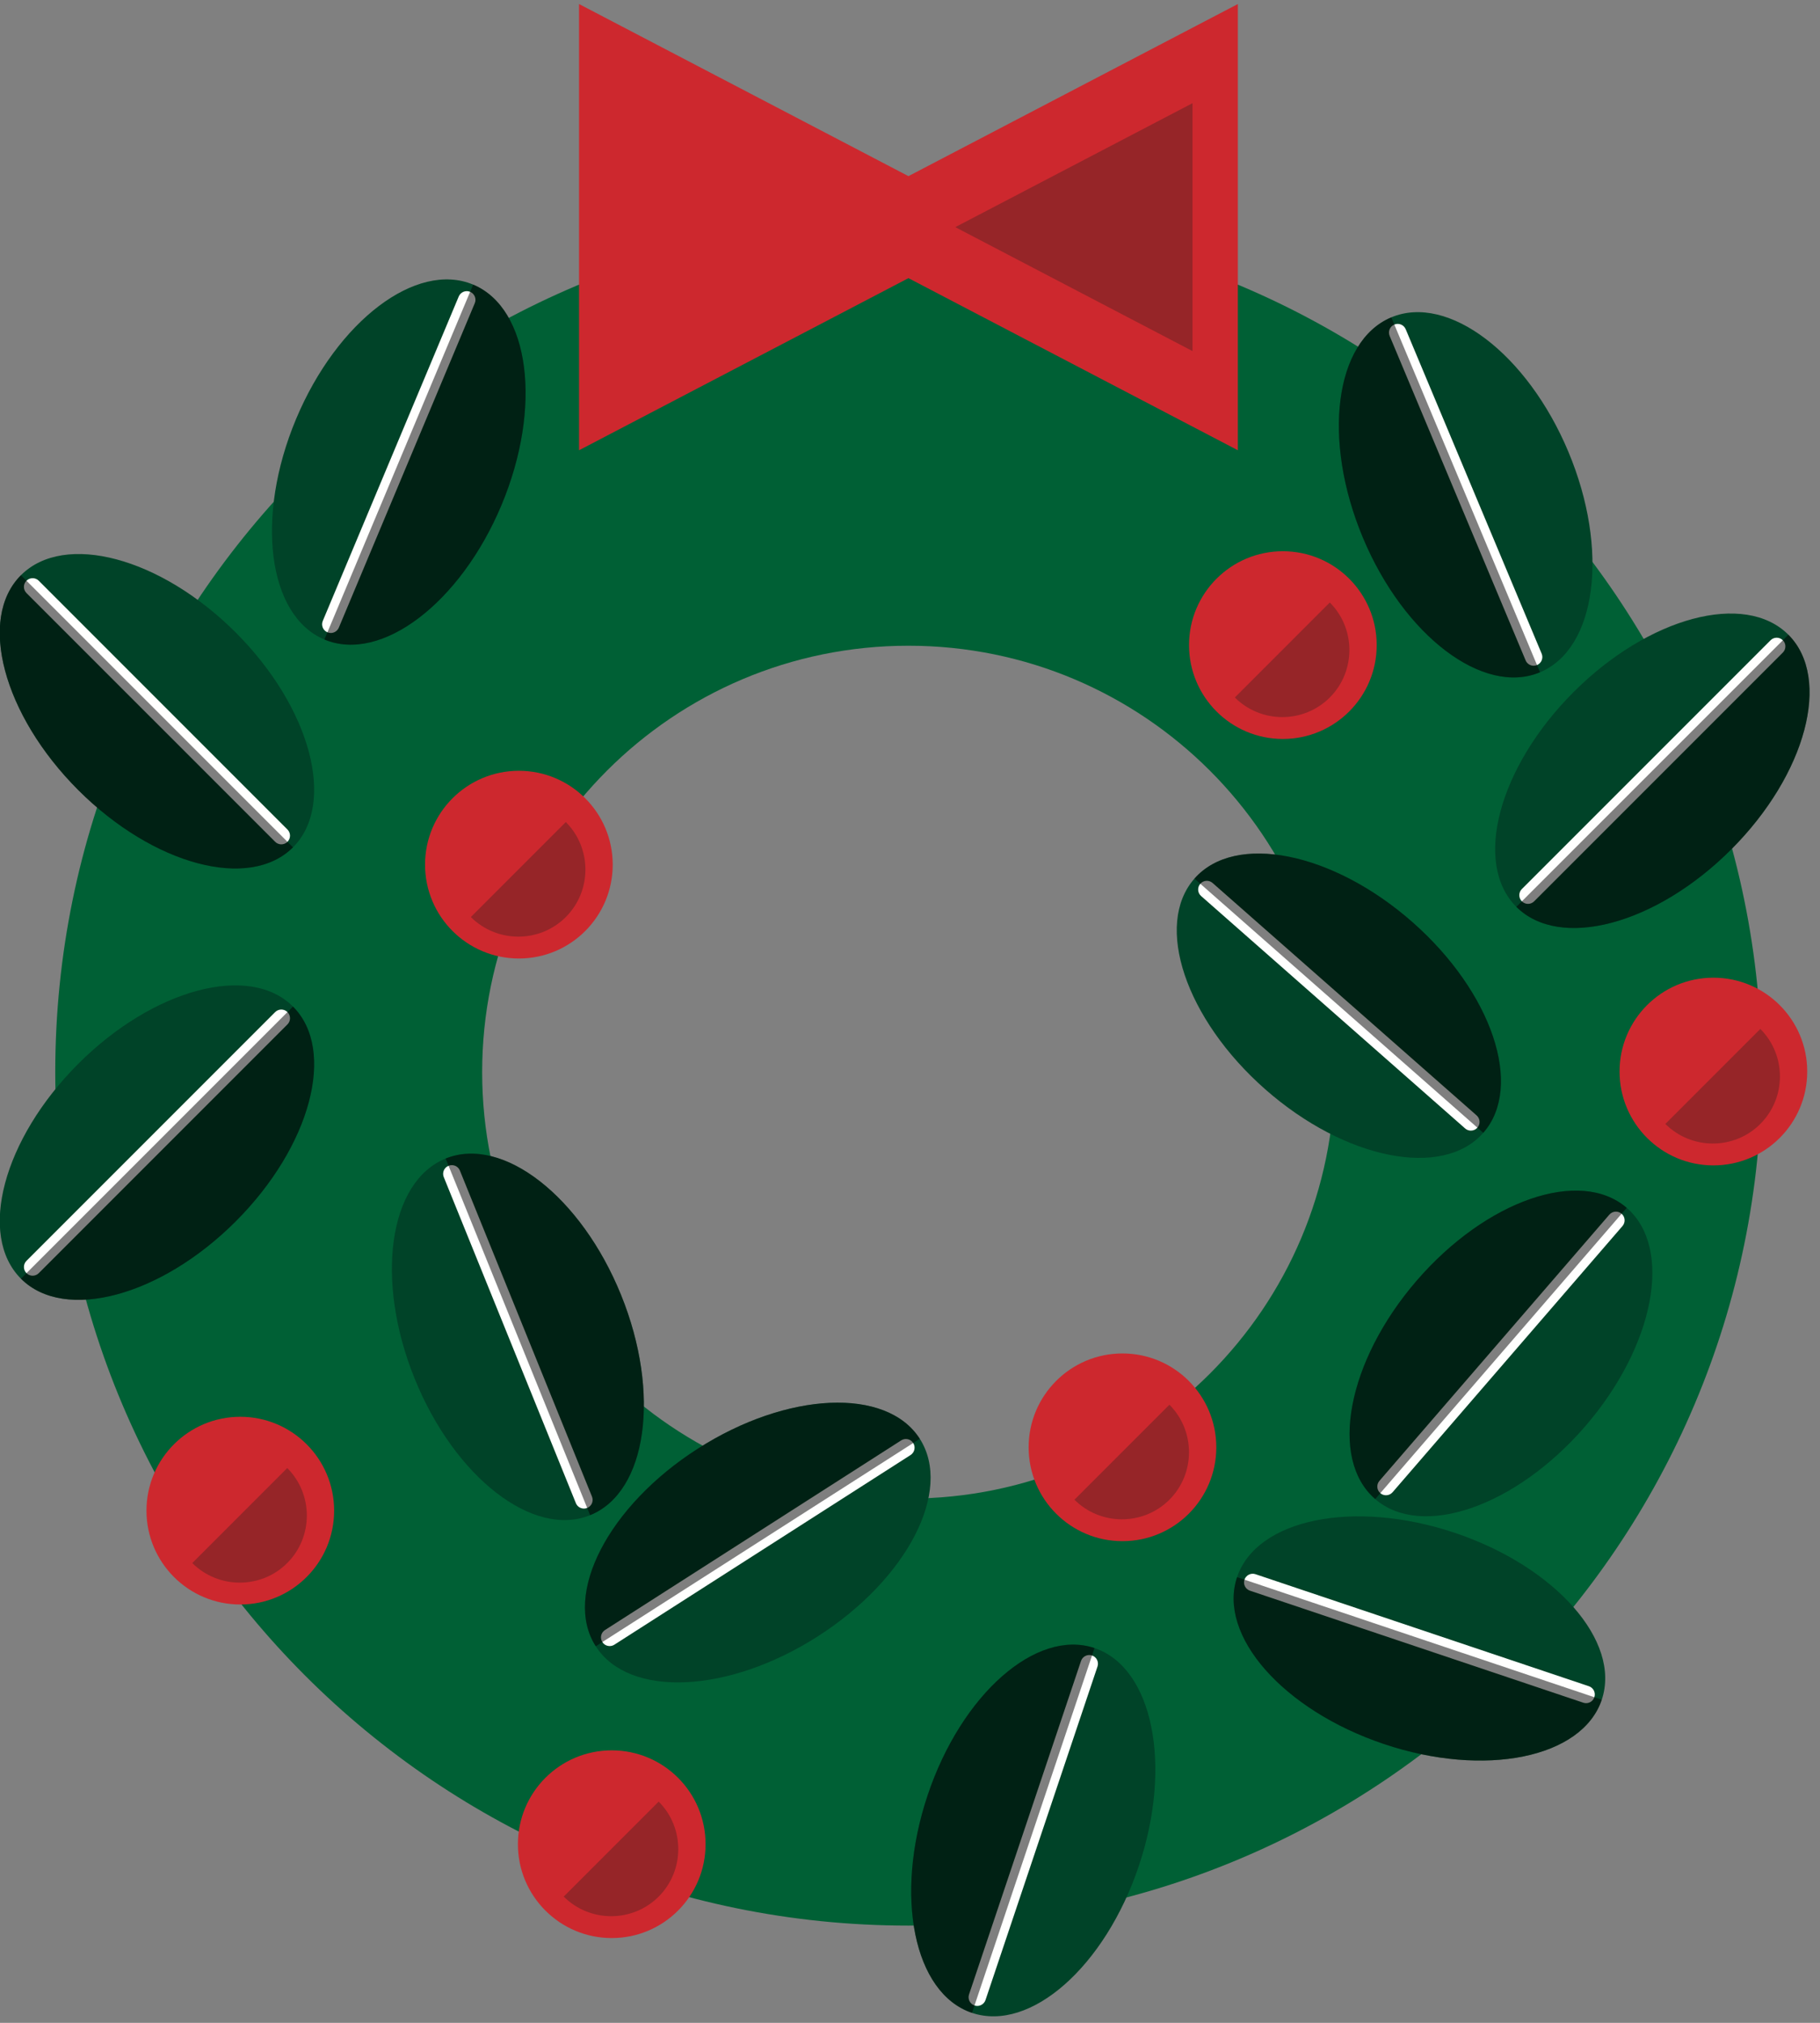 <?xml version="1.0" encoding="UTF-8"?>
<svg width="162px" height="180px" viewBox="0 0 162 180" version="1.1" xmlns="http://www.w3.org/2000/svg" xmlns:xlink="http://www.w3.org/1999/xlink">
    <rect x="0" y="0" width="162" height="180" fill="#808080" stroke="none"/>
    <!-- Generator: Sketch 52.5 (67469) - http://www.bohemiancoding.com/sketch -->
    <title>9</title>
    <desc>Created with Sketch.</desc>
    <g id="Page-1" stroke="none" stroke-width="1" fill="none" fill-rule="evenodd">
        <g id="Artboard" transform="translate(-750, -293)">
            <g id="9" transform="translate(749, 293)">
                <path d="M81.862,133.349 C60.905,133.349 43.917,116.36 43.917,95.404 C43.917,74.448 60.905,57.459 81.862,57.459 C102.818,57.459 119.806,74.448 119.806,95.404 C119.806,116.36 102.818,133.349 81.862,133.349 Z M81.862,19.461 C39.919,19.461 5.918,53.462 5.918,95.404 C5.918,137.346 39.919,171.347 81.862,171.347 C123.804,171.347 157.805,137.346 157.805,95.404 C157.805,53.462 123.804,19.461 81.862,19.461 Z" id="Fill-123" fill="#006035"></path>
                <path d="M30.741,134.423 C30.741,139.035 27.002,142.775 22.389,142.775 C17.777,142.775 14.038,139.035 14.038,134.423 C14.038,129.81 17.777,126.071 22.389,126.071 C27.002,126.071 30.741,129.81 30.741,134.423" id="Fill-124" fill="#CD282E"></path>
                <path d="M18.115,139.085 C20.431,141.402 24.233,141.42 26.568,139.085 C28.902,136.751 28.884,132.949 26.568,130.632 L18.115,139.085" id="Fill-125" fill="#962528"></path>
                <path d="M63.803,164.104 C63.803,168.716 60.064,172.456 55.452,172.456 C50.839,172.456 47.1,168.716 47.1,164.104 C47.1,159.491 50.839,155.752 55.452,155.752 C60.064,155.752 63.803,159.491 63.803,164.104" id="Fill-126" fill="#CD282E"></path>
                <path d="M51.177,168.766 C53.494,171.083 57.295,171.101 59.63,168.766 C61.964,166.432 61.947,162.63 59.63,160.313 L51.177,168.766" id="Fill-127" fill="#962528"></path>
                <path d="M161.863,95.349 C161.863,99.962 158.124,103.701 153.511,103.701 C148.899,103.701 145.159,99.962 145.159,95.349 C145.159,90.737 148.899,86.998 153.511,86.998 C158.124,86.998 161.863,90.737 161.863,95.349" id="Fill-128" fill="#CD282E"></path>
                <path d="M149.236,100.012 C151.553,102.329 155.355,102.346 157.689,100.012 C160.023,97.678 160.006,93.876 157.689,91.559 L149.236,100.012" id="Fill-129" fill="#962528"></path>
                <path d="M55.538,76.94 C55.538,81.552 51.799,85.292 47.186,85.292 C42.573,85.292 38.834,81.552 38.834,76.94 C38.834,72.327 42.573,68.588 47.186,68.588 C51.799,68.588 55.538,72.327 55.538,76.94" id="Fill-130" fill="#CD282E"></path>
                <path d="M42.911,81.602 C45.228,83.919 49.03,83.937 51.364,81.602 C53.698,79.268 53.681,75.466 51.364,73.149 L42.911,81.602" id="Fill-131" fill="#962528"></path>
                <path d="M109.264,128.787 C109.264,133.4 105.525,137.139 100.912,137.139 C96.3,137.139 92.56,133.4 92.56,128.787 C92.56,124.175 96.3,120.435 100.912,120.435 C105.525,120.435 109.264,124.175 109.264,128.787" id="Fill-132" fill="#CD282E"></path>
                <path d="M96.637,133.45 C98.954,135.767 102.756,135.784 105.09,133.45 C107.424,131.116 107.407,127.314 105.09,124.997 L96.637,133.45" id="Fill-133" fill="#962528"></path>
                <path d="M123.541,57.403 C123.541,62.016 119.802,65.755 115.189,65.755 C110.576,65.755 106.837,62.016 106.837,57.403 C106.837,52.79 110.576,49.051 115.189,49.051 C119.802,49.051 123.541,52.79 123.541,57.403" id="Fill-134" fill="#CD282E"></path>
                <path d="M110.914,62.066 C113.231,64.382 117.033,64.4 119.367,62.066 C121.701,59.731 121.684,55.929 119.367,53.612 L110.914,62.066" id="Fill-135" fill="#962528"></path>
                <path d="M21.981,56.283 C28.667,62.969 30.95,71.528 27.079,75.399 C23.208,79.27 14.649,76.987 7.963,70.301 C1.276,63.614 -1.007,55.055 2.864,51.184 C6.735,47.313 15.294,49.596 21.981,56.283" id="Fill-136" fill="#004328"></path>
                <path d="M26.04,75.134 C25.842,75.134 25.644,75.058 25.493,74.907 L3.356,52.771 C3.054,52.468 3.054,51.979 3.356,51.676 C3.659,51.374 4.148,51.374 4.451,51.676 L26.587,73.813 C26.889,74.115 26.889,74.605 26.587,74.907 C26.436,75.058 26.238,75.134 26.04,75.134" id="Fill-137" fill="#FFFFFE"></path>
                <path d="M27.079,75.399 L2.864,51.184 C-1.007,55.055 1.276,63.614 7.962,70.301 C14.649,76.987 23.208,79.27 27.079,75.399 Z" id="Fill-138" fill="#000000" opacity="0.5"></path>
                <path d="M7.963,94.666 C14.649,87.98 23.208,85.697 27.079,89.568 C30.95,93.439 28.667,101.998 21.981,108.685 C15.294,115.371 6.735,117.654 2.864,113.783 C-1.007,109.912 1.276,101.353 7.963,94.666" id="Fill-139" fill="#004328"></path>
                <path d="M3.904,113.517 C3.705,113.517 3.508,113.442 3.356,113.291 C3.054,112.989 3.054,112.499 3.356,112.196 L25.493,90.06 C25.795,89.758 26.285,89.758 26.587,90.06 C26.889,90.362 26.889,90.852 26.587,91.155 L4.451,113.291 C4.299,113.442 4.102,113.517 3.904,113.517" id="Fill-140" fill="#FFFFFE"></path>
                <path d="M21.981,108.685 C28.667,101.998 30.95,93.439 27.079,89.568 L2.864,113.783 C6.735,117.654 15.294,115.371 21.981,108.685" id="Fill-141" fill="#000000" opacity="0.5"></path>
                <path d="M27.354,37.284 C31.01,28.563 38.067,23.208 43.115,25.325 C48.164,27.441 49.293,36.227 45.637,44.948 C41.982,53.669 34.925,59.024 29.876,56.907 C24.828,54.791 23.698,46.005 27.354,37.284" id="Fill-142" fill="#004328"></path>
                <path d="M30.444,56.326 C30.344,56.326 30.243,56.306 30.145,56.265 C29.751,56.1 29.566,55.647 29.731,55.252 L41.833,26.381 C41.999,25.987 42.453,25.802 42.846,25.967 C43.24,26.132 43.426,26.585 43.261,26.979 L31.158,55.851 C31.034,56.147 30.746,56.326 30.444,56.326" id="Fill-143" fill="#FFFFFE"></path>
                <path d="M45.637,44.948 C49.293,36.227 48.164,27.441 43.115,25.325 L29.876,56.907 C34.925,59.024 41.982,53.669 45.637,44.948" id="Fill-144" fill="#000000" opacity="0.5"></path>
                <path d="M37.911,122.682 C34.359,113.917 35.592,105.146 40.666,103.09 C45.739,101.033 52.732,106.471 56.283,115.235 C59.835,124 58.602,132.771 53.528,134.827 C48.455,136.884 41.462,131.446 37.911,122.682" id="Fill-145" fill="#004328"></path>
                <path d="M52.977,134.239 C52.671,134.239 52.381,134.057 52.259,133.756 L40.5,104.742 C40.34,104.346 40.531,103.895 40.927,103.735 C41.324,103.574 41.774,103.766 41.935,104.161 L53.693,133.175 C53.854,133.571 53.663,134.022 53.267,134.182 C53.172,134.221 53.073,134.239 52.977,134.239" id="Fill-146" fill="#FFFFFE"></path>
                <path d="M56.284,115.235 C52.732,106.471 45.739,101.033 40.666,103.09 L53.528,134.827 C58.602,132.771 59.835,124 56.284,115.235" id="Fill-147" fill="#000000" opacity="0.5"></path>
                <path d="M113.624,96.934 C106.525,90.686 103.702,82.29 107.319,78.181 C110.936,74.071 119.622,75.804 126.721,82.052 C133.82,88.299 136.643,96.695 133.027,100.805 C129.41,104.914 120.723,103.181 113.624,96.934" id="Fill-148" fill="#004328"></path>
                <path d="M131.923,100.607 C131.741,100.607 131.559,100.544 131.412,100.414 L107.911,79.732 C107.59,79.45 107.559,78.961 107.842,78.64 C108.124,78.32 108.613,78.288 108.933,78.571 L132.434,99.253 C132.755,99.535 132.786,100.024 132.504,100.345 C132.351,100.519 132.137,100.607 131.923,100.607" id="Fill-149" fill="#FFFFFE"></path>
                <path d="M126.721,82.052 C119.622,75.804 110.936,74.071 107.319,78.181 L133.027,100.805 C136.643,96.695 133.82,88.299 126.721,82.052" id="Fill-150" fill="#000000" opacity="0.5"></path>
                <path d="M130.5,136.4 C121.535,133.389 112.855,135.155 111.112,140.344 C109.369,145.533 115.223,152.181 124.187,155.192 C133.152,158.203 141.832,156.438 143.575,151.248 C145.318,146.059 139.464,139.411 130.5,136.4" id="Fill-151" fill="#004328"></path>
                <path d="M142.181,151.554 C142.1,151.554 142.017,151.541 141.935,151.514 L112.259,141.545 C111.854,141.409 111.636,140.971 111.772,140.566 C111.908,140.161 112.346,139.943 112.752,140.078 L142.428,150.047 C142.833,150.183 143.051,150.621 142.915,151.026 C142.806,151.35 142.505,151.554 142.181,151.554" id="Fill-152" fill="#FFFFFE"></path>
                <path d="M124.187,155.192 C115.223,152.181 109.369,145.533 111.112,140.344 L143.575,151.248 C141.832,156.438 133.152,158.204 124.187,155.192" id="Fill-153" fill="#000000" opacity="0.5"></path>
                <path d="M102.369,166.039 C105.38,157.075 103.614,148.394 98.424,146.651 C93.235,144.908 86.587,150.762 83.576,159.727 C80.565,168.691 82.331,177.371 87.52,179.114 C92.71,180.857 99.358,175.003 102.369,166.039" id="Fill-154" fill="#004328"></path>
                <path d="M87.989,178.495 C87.907,178.495 87.824,178.482 87.742,178.454 C87.337,178.318 87.119,177.879 87.255,177.474 L97.223,147.798 C97.359,147.393 97.797,147.175 98.203,147.311 C98.608,147.447 98.826,147.886 98.69,148.291 L88.722,177.967 C88.613,178.291 88.312,178.495 87.989,178.495" id="Fill-155" fill="#FFFFFE"></path>
                <path d="M83.576,159.727 C86.587,150.762 93.235,144.908 98.424,146.651 L87.52,179.114 C82.331,177.371 80.565,168.691 83.576,159.727" id="Fill-156" fill="#000000" opacity="0.5"></path>
                <path d="M142.103,126.916 C148.285,119.76 149.938,111.057 145.796,107.478 C141.653,103.9 133.283,106.799 127.101,113.955 C120.919,121.111 119.266,129.814 123.408,133.393 C127.551,136.971 135.921,134.072 142.103,126.916" id="Fill-157" fill="#004328"></path>
                <path d="M124.369,133.054 C124.19,133.054 124.009,132.992 123.863,132.866 C123.54,132.586 123.504,132.098 123.783,131.774 L144.249,108.085 C144.528,107.762 145.017,107.725 145.341,108.005 C145.664,108.285 145.699,108.773 145.42,109.097 L124.955,132.786 C124.802,132.963 124.586,133.054 124.369,133.054" id="Fill-158" fill="#FFFFFE"></path>
                <path d="M127.101,113.955 C133.283,106.799 141.653,103.9 145.795,107.478 L123.408,133.393 C119.265,129.814 120.919,121.111 127.101,113.955" id="Fill-159" fill="#000000" opacity="0.5"></path>
                <path d="M73.794,145.609 C81.759,140.511 85.823,132.64 82.872,128.029 C79.92,123.419 71.071,123.814 63.107,128.912 C55.142,134.01 51.078,141.881 54.029,146.492 C56.981,151.102 65.83,150.707 73.794,145.609" id="Fill-160" fill="#004328"></path>
                <path d="M55.268,146.473 C55.013,146.473 54.763,146.347 54.616,146.116 C54.385,145.756 54.49,145.278 54.85,145.047 L81.217,128.17 C81.577,127.94 82.055,128.045 82.285,128.405 C82.516,128.765 82.411,129.243 82.051,129.474 L55.685,146.351 C55.556,146.433 55.411,146.473 55.268,146.473" id="Fill-161" fill="#FFFFFE"></path>
                <path d="M63.107,128.912 C71.071,123.814 79.92,123.419 82.872,128.029 L54.029,146.492 C51.078,141.881 55.142,134.01 63.107,128.912" id="Fill-162" fill="#000000" opacity="0.5"></path>
                <path d="M141.069,61.579 C134.382,68.266 132.099,76.824 135.97,80.695 C139.841,84.566 148.4,82.284 155.087,75.597 C161.774,68.91 164.056,60.351 160.185,56.48 C156.314,52.609 147.755,54.892 141.069,61.579" id="Fill-163" fill="#004328"></path>
                <path d="M137.009,80.43 C136.811,80.43 136.614,80.354 136.462,80.203 C136.16,79.901 136.16,79.411 136.462,79.109 L158.599,56.973 C158.901,56.671 159.39,56.671 159.693,56.973 C159.995,57.275 159.995,57.765 159.693,58.067 L137.557,80.203 C137.405,80.354 137.208,80.43 137.009,80.43" id="Fill-164" fill="#FFFFFE"></path>
                <path d="M155.087,75.597 C148.4,82.284 139.841,84.566 135.97,80.695 L160.185,56.48 C164.056,60.351 161.774,68.91 155.087,75.597" id="Fill-165" fill="#000000" opacity="0.5"></path>
                <path d="M140.602,40.198 C136.946,31.477 129.89,26.122 124.841,28.239 C119.792,30.355 118.663,39.141 122.319,47.862 C125.975,56.583 133.031,61.938 138.08,59.821 C143.129,57.705 144.258,48.919 140.602,40.198" id="Fill-166" fill="#004328"></path>
                <path d="M137.512,59.24 C137.21,59.24 136.922,59.061 136.798,58.765 L124.696,29.894 C124.53,29.499 124.716,29.046 125.11,28.881 C125.504,28.716 125.958,28.901 126.123,29.295 L138.225,58.167 C138.391,58.561 138.205,59.014 137.811,59.179 C137.713,59.22 137.612,59.24 137.512,59.24" id="Fill-167" fill="#FFFFFE"></path>
                <path d="M122.319,47.862 C118.663,39.141 119.792,30.355 124.841,28.239 L138.08,59.821 C133.031,61.938 125.974,56.583 122.319,47.862" id="Fill-168" fill="#000000" opacity="0.5"></path>
                <polyline id="Fill-169" fill="#CD282E" points="111.182 0.359 81.862 15.674 52.541 0.359 52.541 40.066 81.862 24.751 111.182 40.066 111.182 0.359"></polyline>
                <polyline id="Fill-170" fill="#962528" points="86.031 20.212 107.147 9.182 107.147 31.242 86.031 20.212"></polyline>
            </g>
        </g>
    </g>
</svg>